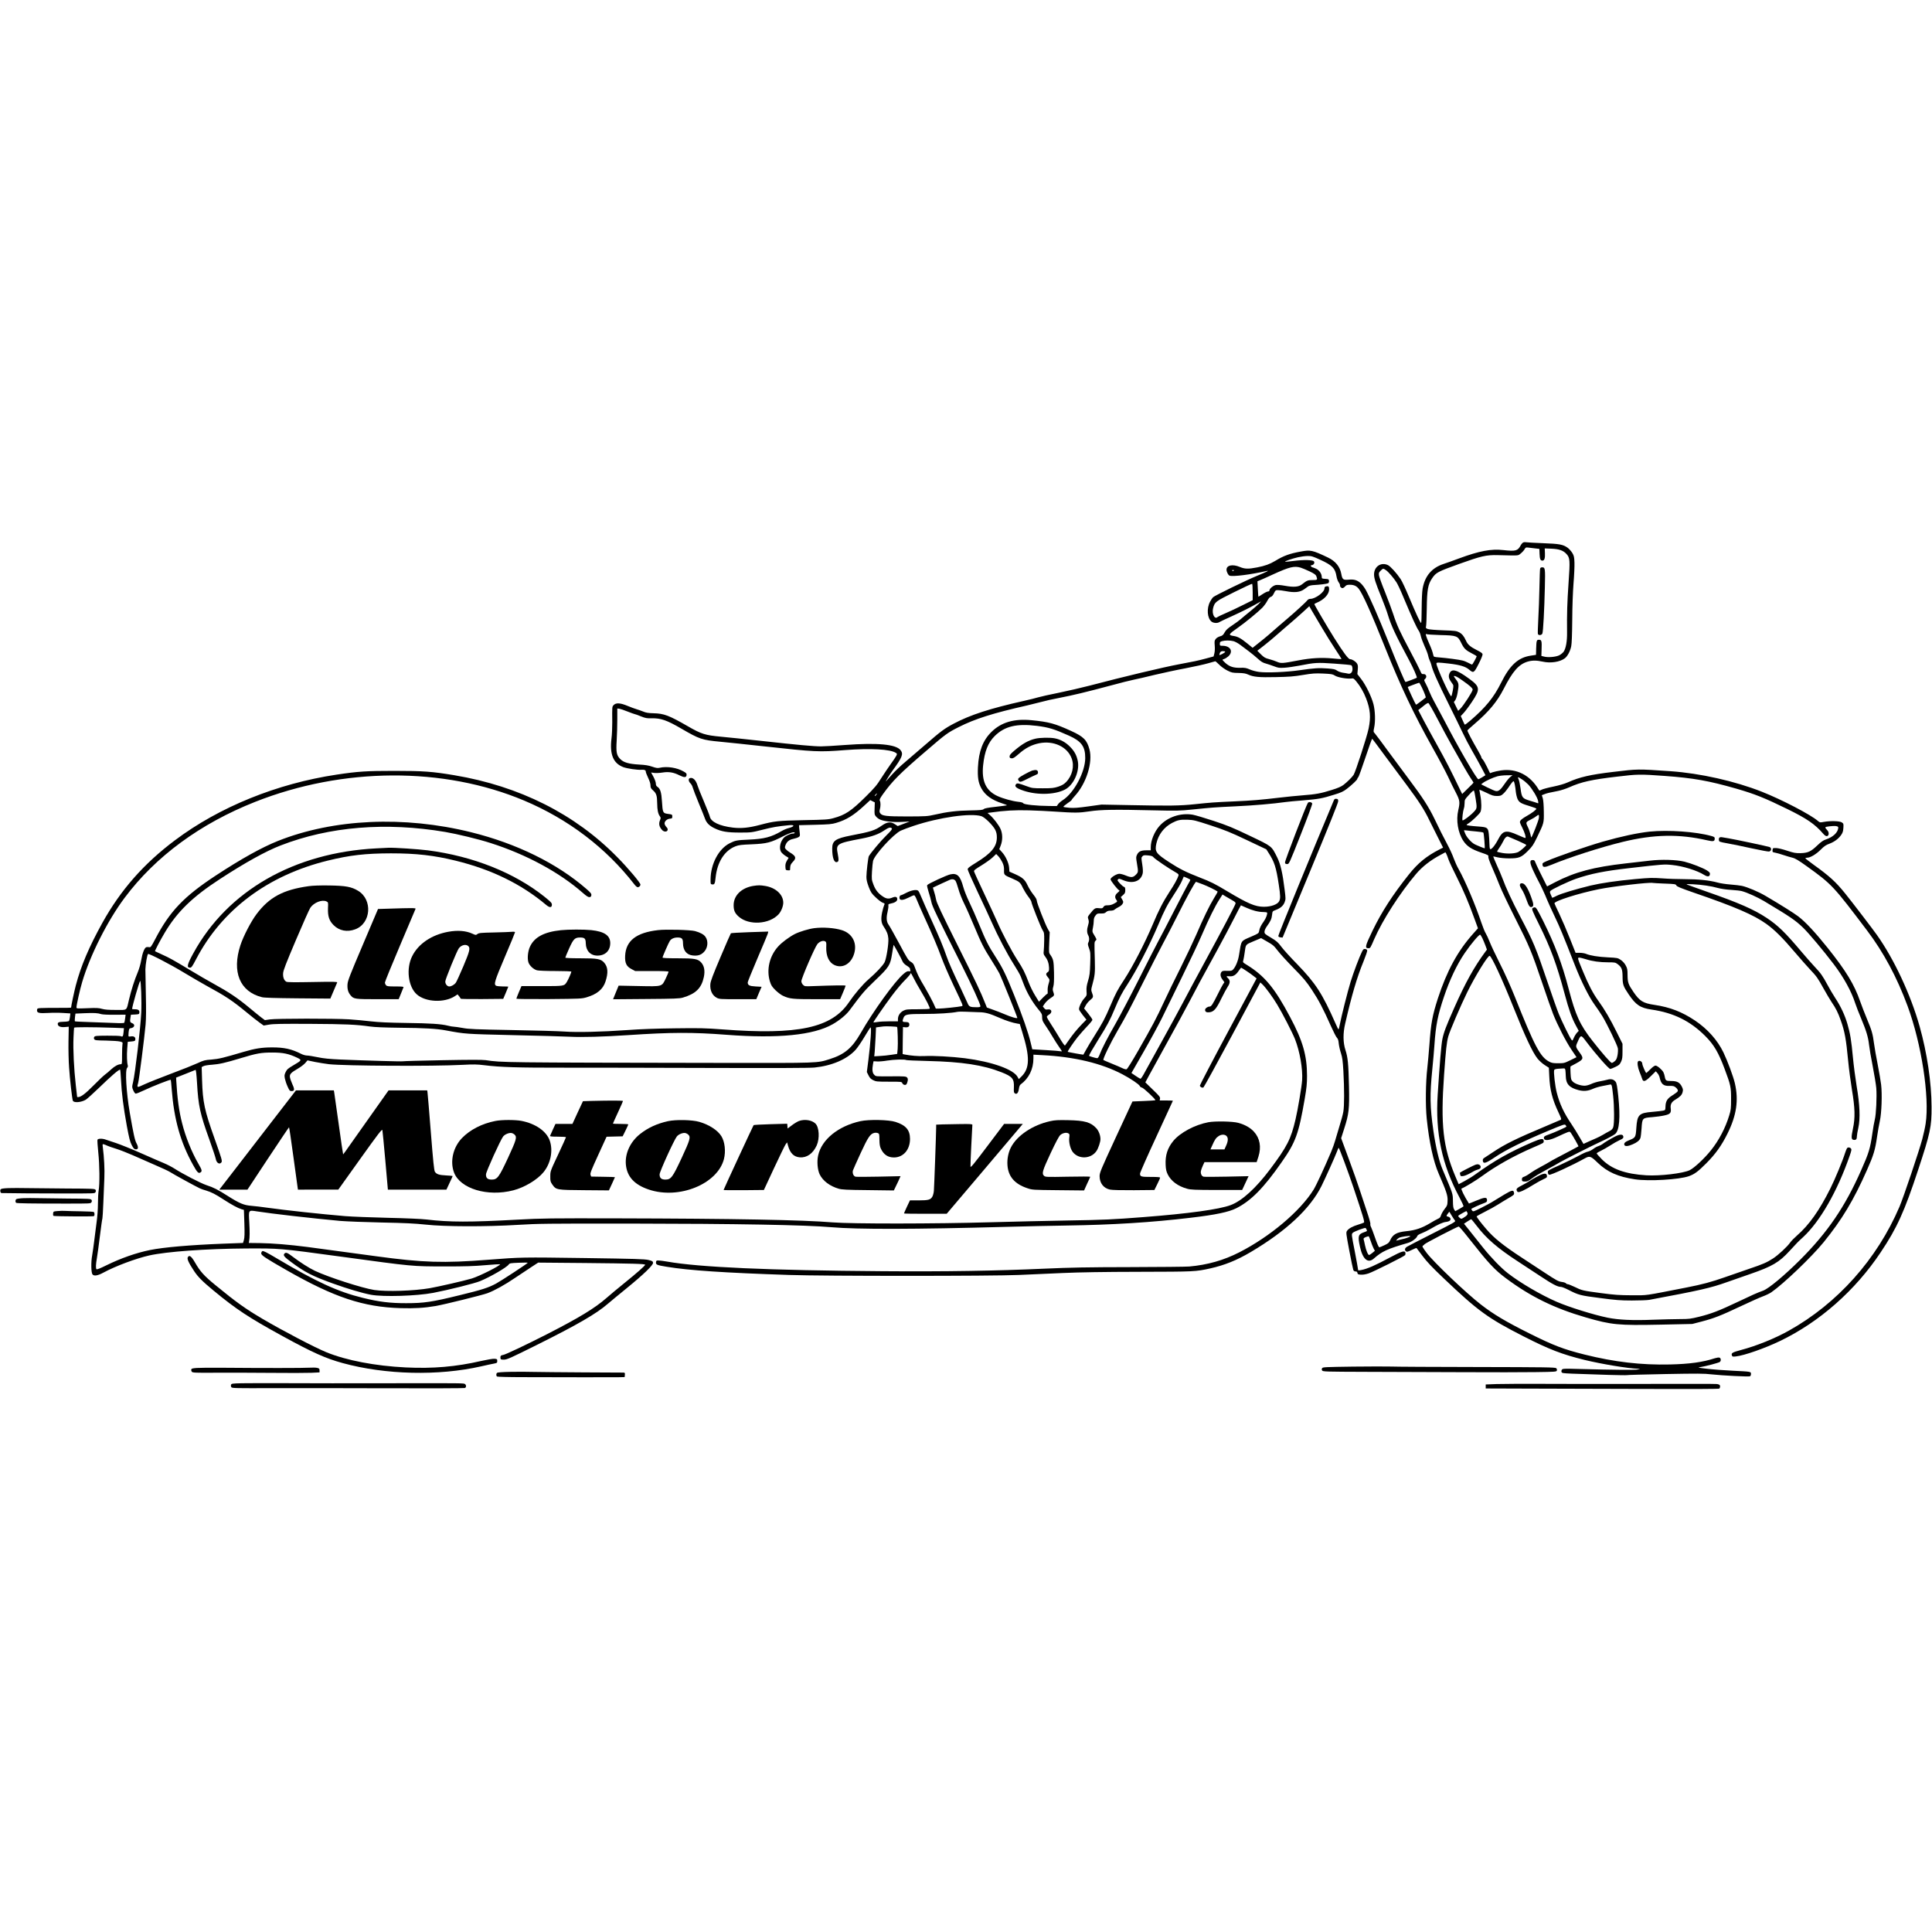 <?xml version="1.0" standalone="no"?>
<!DOCTYPE svg PUBLIC "-//W3C//DTD SVG 20010904//EN"
 "http://www.w3.org/TR/2001/REC-SVG-20010904/DTD/svg10.dtd">
<svg version="1.0" xmlns="http://www.w3.org/2000/svg"
 width="2881pt" height="2881pt" viewBox="0 0 2881 2881"
 preserveAspectRatio="xMidYMid meet">
<g transform="translate(0,2881) scale(0.1,-0.1)"
fill="#000000" stroke="none">
<path d="M22715 20721 c-11 -4 -29 -25 -40 -46 -42 -79 -74 -88 -255 -68 -184
21 -359 -12 -665 -125 -88 -33 -190 -69 -227 -81 -177 -58 -280 -179 -314
-369 -8 -49 -13 -155 -14 -294 0 -120 -4 -218 -8 -218 -12 0 -75 136 -181 388
-49 118 -105 238 -125 267 -58 87 -152 191 -189 208 -102 49 -207 -21 -207
-139 0 -58 22 -126 113 -349 36 -88 77 -199 91 -247 51 -167 111 -297 319
-684 66 -123 122 -252 114 -261 -6 -5 -159 -63 -168 -63 -9 0 -113 244 -269
635 -137 341 -266 635 -325 741 -19 34 -52 77 -73 96 -53 48 -100 62 -182 54
-82 -7 -93 2 -109 88 -19 106 -87 189 -196 241 -235 112 -263 118 -410 90
-165 -30 -257 -64 -379 -139 -80 -48 -151 -74 -269 -97 -132 -26 -185 -24
-257 6 -109 46 -200 27 -200 -40 0 -33 25 -81 45 -89 49 -18 313 15 555 70 47
10 -5 -15 -153 -76 -149 -61 -620 -290 -648 -316 -9 -8 -29 -38 -44 -66 -54
-99 -43 -247 22 -298 30 -23 89 -26 118 -6 11 7 92 46 180 85 147 67 280 133
395 199 l45 25 -35 -38 c-19 -20 -78 -71 -130 -113 -52 -42 -113 -92 -135
-112 -23 -20 -80 -63 -128 -94 -69 -46 -94 -68 -115 -106 -23 -41 -34 -50 -69
-59 -25 -7 -50 -22 -63 -38 -20 -25 -21 -36 -16 -98 4 -43 2 -88 -5 -117 l-12
-47 -111 -30 c-122 -33 -190 -47 -401 -86 -235 -44 -816 -182 -1340 -320 -115
-30 -320 -77 -455 -105 -135 -27 -274 -58 -310 -69 -36 -11 -128 -34 -205 -51
-514 -115 -809 -211 -1055 -342 -136 -72 -192 -114 -411 -304 -107 -93 -247
-213 -312 -268 -65 -54 -154 -139 -199 -190 -45 -50 -84 -93 -86 -96 -15 -15
57 103 95 155 148 202 168 251 122 309 -69 87 -343 113 -825 77 -155 -12 -317
-21 -360 -21 -111 0 -358 23 -874 80 -245 27 -526 56 -625 65 -226 21 -289 40
-484 153 -287 165 -358 192 -516 196 -77 2 -113 8 -155 26 -30 12 -75 28 -100
35 -25 7 -84 29 -132 49 -108 45 -173 49 -207 12 -24 -26 -23 -15 -21 -260 0
-77 -4 -182 -11 -234 -30 -241 25 -375 177 -432 58 -21 206 -43 269 -39 47 3
65 -5 65 -29 0 -10 16 -50 35 -91 22 -46 35 -87 35 -113 0 -34 6 -46 41 -77
47 -42 58 -79 59 -191 1 -96 13 -155 37 -188 17 -24 18 -31 7 -57 -25 -57 -16
-103 29 -152 27 -30 73 -31 82 -2 5 15 -1 29 -19 48 -14 15 -26 38 -26 52 0
34 37 67 80 71 32 3 35 6 35 33 0 29 -2 30 -63 38 -78 11 -80 15 -91 187 -8
135 -25 189 -67 217 -17 11 -24 25 -24 48 0 19 -15 62 -35 100 l-36 66 46 -7
c25 -3 81 -1 124 6 94 15 166 3 254 -42 71 -35 101 -34 105 4 3 22 -4 31 -43
53 -98 58 -248 81 -358 56 -31 -7 -52 -4 -110 16 -55 19 -102 27 -197 32 -154
9 -230 31 -280 81 -56 56 -65 103 -54 278 5 81 9 221 9 312 l0 165 29 -3 c15
-2 72 -21 126 -43 54 -21 103 -39 109 -39 6 0 45 -14 88 -32 68 -27 88 -31
160 -29 136 3 227 -28 443 -154 272 -158 307 -170 584 -196 116 -11 411 -42
656 -69 757 -83 812 -86 1204 -55 381 29 671 13 754 -41 21 -14 22 -16 6 -47
-9 -18 -45 -70 -79 -117 -34 -47 -97 -141 -141 -209 -67 -108 -99 -146 -233
-279 -219 -217 -307 -275 -486 -323 -72 -20 -117 -23 -440 -29 -386 -8 -439
-14 -650 -70 -165 -44 -282 -56 -407 -41 -199 24 -327 85 -343 164 -4 18 -44
120 -89 227 -46 107 -88 213 -94 235 -24 84 -72 129 -117 111 -23 -9 -18 -50
10 -76 14 -13 30 -42 35 -64 6 -23 46 -126 89 -231 44 -104 86 -211 95 -236
21 -60 67 -105 141 -140 103 -50 190 -64 380 -64 166 0 173 1 335 42 152 39
224 51 398 68 89 9 82 -21 -10 -44 -26 -6 -73 -26 -105 -45 -153 -89 -257
-116 -483 -126 -186 -8 -204 -12 -290 -55 -162 -82 -281 -305 -284 -534 -1
-73 0 -76 23 -79 35 -5 43 9 52 101 24 233 133 404 299 468 45 18 88 23 240
29 227 10 283 24 478 125 90 46 162 67 162 46 0 -6 -12 -11 -27 -11 -37 -1
-104 -32 -133 -61 -54 -57 -75 -151 -45 -208 8 -16 37 -43 64 -61 l51 -32 -26
-43 c-19 -34 -24 -55 -22 -92 3 -46 4 -48 36 -51 17 -2 32 0 33 5 1 4 2 25 3
46 2 28 12 47 39 75 56 57 47 86 -43 140 -20 11 -45 31 -58 45 -20 21 -21 27
-11 58 19 56 55 87 118 100 31 7 67 18 79 26 21 13 23 20 18 61 -4 26 -8 63
-9 82 l-2 35 240 6 c205 5 251 9 313 28 153 45 262 112 420 258 l89 82 34 -17
34 -17 -3 -91 c-3 -85 -2 -93 22 -121 14 -17 43 -38 64 -46 65 -26 198 -40
322 -33 l115 6 -89 -34 -89 -34 -40 26 c-64 43 -116 38 -199 -20 -102 -71
-161 -90 -460 -147 -230 -45 -278 -78 -278 -195 0 -138 29 -217 74 -200 24 9
26 29 9 118 -30 153 -18 160 355 231 156 30 257 66 341 124 64 43 91 50 110
28 8 -11 -10 -34 -85 -108 -78 -76 -223 -249 -258 -306 -10 -18 -36 -236 -36
-308 0 -45 9 -83 35 -152 32 -82 43 -98 105 -156 37 -36 84 -71 103 -78 32
-11 33 -13 21 -38 -7 -14 -20 -62 -30 -107 -20 -96 -14 -157 22 -209 47 -69
67 -120 71 -180 6 -79 -29 -300 -56 -354 -27 -51 -122 -153 -241 -256 -85 -74
-208 -219 -290 -340 -259 -384 -759 -491 -1890 -405 -251 19 -335 21 -705 16
-269 -3 -524 -12 -710 -26 -386 -27 -752 -36 -940 -22 -82 6 -433 16 -780 22
-547 10 -644 14 -734 31 -56 10 -117 19 -133 19 -17 0 -56 7 -87 15 -104 26
-254 36 -621 41 -271 4 -408 10 -530 24 -91 11 -237 24 -325 30 -221 14 -1084
13 -1180 -1 l-75 -11 -54 40 c-30 23 -114 91 -188 153 -160 133 -299 227 -513
344 -88 48 -248 141 -355 206 -263 158 -309 184 -425 236 -55 25 -101 46 -103
48 -6 5 76 162 144 276 185 312 412 533 824 801 373 243 682 415 905 501 727
282 1567 351 2455 201 176 -30 499 -108 675 -165 533 -170 1027 -437 1375
-743 56 -49 81 -65 100 -64 19 2 26 10 28 29 3 22 -10 38 -73 93 -437 381
-1041 678 -1720 846 -1000 248 -2049 201 -2881 -130 -240 -96 -543 -264 -927
-516 -475 -312 -687 -534 -902 -947 -61 -116 -69 -126 -90 -121 -13 3 -32 3
-43 0 -28 -9 -59 -88 -77 -197 -9 -54 -31 -130 -51 -177 -48 -113 -96 -264
-129 -402 -42 -178 -19 -160 -196 -160 -110 0 -166 4 -207 16 -48 14 -84 16
-219 10 -147 -6 -163 -5 -163 10 0 36 51 266 85 379 117 398 379 918 634 1258
461 617 1127 1106 1946 1430 1310 518 2808 525 4009 20 660 -278 1221 -704
1645 -1250 18 -24 40 -43 50 -43 21 0 41 19 41 40 0 26 -184 245 -345 408
-629 642 -1457 1059 -2430 1222 -328 55 -463 65 -895 65 -413 0 -541 -8 -860
-56 -892 -134 -1749 -482 -2410 -978 -466 -349 -811 -742 -1083 -1231 -202
-365 -320 -643 -397 -935 -23 -87 -70 -309 -70 -330 0 -3 -89 -5 -197 -4 -109
0 -223 -1 -253 -3 -52 -3 -55 -5 -58 -30 -5 -42 30 -51 165 -43 61 4 161 4
222 0 l110 -7 -6 -52 c-3 -28 -10 -55 -15 -61 -5 -5 -41 -11 -79 -11 -74 -2
-93 -10 -87 -40 5 -31 47 -45 108 -39 l55 5 -4 -220 c-2 -121 2 -296 9 -388
11 -170 45 -468 56 -495 13 -35 124 -27 194 15 19 12 105 89 191 172 191 185
297 276 320 276 3 0 9 -69 13 -152 9 -196 36 -406 87 -688 34 -182 48 -237 73
-285 25 -48 36 -61 58 -63 40 -5 46 29 14 88 -26 47 -45 136 -101 457 -52 303
-72 637 -39 670 10 10 13 24 9 37 -12 40 -16 152 -8 251 l8 100 55 5 c51 5 55
7 58 32 4 33 -26 52 -68 43 -15 -3 -30 -2 -33 2 -3 5 -2 33 1 63 6 49 10 55
32 58 57 8 70 56 20 75 -32 12 -35 23 -24 89 l6 37 62 3 c55 3 61 5 64 26 5
35 -15 52 -64 52 -24 0 -44 2 -44 5 0 36 105 403 120 418 12 13 24 -311 16
-473 -11 -233 -90 -902 -122 -1037 -17 -71 -17 -74 2 -120 11 -26 27 -49 36
-51 9 -2 67 21 129 51 122 58 387 162 395 155 2 -3 9 -65 14 -139 35 -452 130
-791 318 -1129 62 -112 81 -132 110 -114 29 19 25 36 -29 129 -101 175 -193
403 -244 607 -46 178 -72 373 -87 636 l-2 43 139 55 c77 30 145 57 150 60 7 3
15 -65 23 -198 19 -338 46 -459 183 -839 50 -140 93 -270 96 -289 10 -60 54
-90 83 -55 17 20 10 45 -101 358 -150 419 -176 543 -186 869 l-6 196 29 15
c16 8 72 17 124 20 109 8 195 27 423 96 244 74 309 86 477 86 161 0 245 -18
368 -76 76 -37 76 -38 -53 -114 -80 -47 -96 -61 -115 -100 -20 -42 -21 -52
-12 -100 6 -29 24 -83 41 -119 27 -60 32 -66 60 -66 44 0 46 26 10 103 -17 37
-33 84 -36 105 -6 45 15 67 124 130 39 23 86 59 105 81 l33 39 114 -24 c63
-12 155 -27 205 -33 238 -26 1560 -33 1986 -10 173 9 225 8 330 -5 241 -30
499 -38 1210 -37 388 0 1360 -1 2160 -4 970 -3 1488 -1 1555 6 262 27 485 123
614 265 28 31 88 119 133 195 45 77 86 139 90 139 15 0 0 -224 -33 -486 l-23
-180 25 -50 c18 -37 34 -54 69 -71 41 -21 57 -23 235 -23 188 0 190 0 200 -22
11 -26 47 -35 62 -16 6 7 14 29 18 49 5 27 2 40 -11 53 -15 15 -40 17 -213 16
-263 -2 -249 -3 -276 25 -27 26 -32 76 -17 160 l8 40 55 -3 c31 -2 98 4 150
13 96 16 261 21 282 8 7 -4 149 -10 317 -14 516 -12 830 -60 1106 -169 161
-64 188 -97 183 -223 -3 -67 -1 -81 14 -91 29 -19 51 5 60 65 4 33 14 59 25
67 124 91 192 228 192 390 l0 55 133 -7 c480 -25 882 -121 1195 -286 123 -65
246 -148 258 -174 5 -12 19 -22 32 -24 25 -4 210 -178 200 -188 -4 -3 -82 -9
-174 -12 l-167 -7 -245 -528 c-227 -491 -244 -531 -245 -585 0 -104 59 -181
155 -201 34 -7 166 -10 358 -9 l304 3 42 85 c24 47 43 91 43 98 1 9 -33 12
-137 12 -148 0 -162 4 -162 50 0 14 110 263 245 554 135 291 245 530 245 532
0 2 -44 4 -99 4 l-98 0 5 27 c4 23 -9 40 -107 134 l-112 109 52 97 c29 54 152
278 274 498 122 220 275 501 340 625 122 233 137 262 405 750 88 162 204 379
256 483 52 103 96 187 98 187 2 0 37 -16 79 -35 89 -41 181 -65 254 -65 28 0
54 -4 57 -8 10 -16 -16 -87 -49 -132 -42 -59 -61 -97 -69 -142 -6 -35 -10 -38
-114 -83 -165 -72 -149 -48 -186 -276 -14 -88 -50 -175 -88 -216 -18 -19 -30
-22 -90 -20 -59 2 -72 -1 -84 -17 -22 -31 -17 -69 15 -113 l29 -40 -20 -29
c-11 -16 -45 -81 -76 -144 -80 -160 -99 -190 -126 -190 -29 0 -66 -27 -66 -49
0 -31 24 -42 71 -35 62 10 99 53 171 203 34 69 77 149 96 178 38 57 38 95 1
129 -28 25 -24 30 23 26 56 -6 95 17 137 78 19 28 36 50 38 50 9 0 150 -94
189 -127 l42 -33 -425 -793 c-233 -435 -422 -798 -421 -806 5 -22 36 -37 54
-26 8 6 203 360 432 788 l416 777 34 -32 c47 -46 150 -186 217 -298 78 -128
226 -417 265 -514 73 -186 118 -446 107 -615 -6 -93 -65 -442 -98 -581 -69
-296 -125 -406 -379 -745 -213 -284 -420 -472 -588 -535 -169 -64 -633 -128
-1297 -179 -462 -36 -591 -42 -1145 -51 -300 -5 -808 -17 -1130 -26 -833 -24
-2079 -25 -2365 -2 -444 37 -1477 56 -3205 60 -1009 2 -1126 1 -1490 -19 -717
-39 -1014 -39 -1360 2 -75 9 -305 19 -575 25 -247 6 -533 17 -635 25 -360 30
-902 89 -1165 126 -77 11 -183 24 -236 28 -113 9 -178 36 -356 149 -141 90
-208 125 -314 159 -84 28 -356 168 -479 248 -36 23 -105 59 -155 80 -49 20
-205 88 -345 150 -140 62 -307 129 -370 150 -63 20 -131 43 -150 50 -51 20
-119 19 -127 -1 -3 -10 2 -94 12 -188 20 -190 23 -464 6 -566 -6 -36 -11 -126
-11 -200 0 -80 -8 -193 -20 -275 -10 -77 -26 -201 -35 -275 -9 -74 -23 -173
-31 -220 -19 -99 -16 -259 5 -284 24 -28 78 -19 165 28 177 96 488 212 682
255 261 58 852 100 1442 104 505 2 488 4 1417 -122 1083 -148 1056 -145 1550
-146 301 0 439 4 603 19 117 10 215 16 218 14 16 -16 -306 -178 -421 -213
-114 -34 -490 -120 -625 -144 -235 -41 -647 -54 -830 -27 -179 28 -681 190
-885 286 -88 42 -218 125 -334 213 -77 59 -100 67 -121 42 -21 -25 -2 -48 103
-126 202 -150 315 -208 620 -318 222 -80 438 -144 572 -169 181 -33 680 -18
925 29 229 44 617 141 699 175 153 63 396 204 426 247 14 20 27 22 150 27 74
3 135 3 135 0 -1 -10 -396 -269 -472 -310 -117 -63 -207 -92 -544 -174 -411
-101 -530 -119 -799 -119 -241 0 -403 20 -643 79 -373 91 -695 239 -1281 587
-161 96 -207 118 -220 110 -9 -6 -16 -21 -16 -34 0 -28 65 -71 375 -248 712
-407 1146 -552 1705 -568 204 -6 353 3 522 32 128 22 697 163 772 191 107 40
260 125 414 230 81 54 191 127 244 162 l98 64 695 -6 c714 -7 900 -12 900 -26
0 -14 -126 -125 -307 -271 -94 -76 -216 -177 -270 -225 -172 -151 -406 -293
-878 -535 -323 -165 -630 -310 -663 -314 -32 -3 -44 -18 -40 -46 3 -22 8 -24
53 -24 46 1 96 23 495 222 597 297 887 465 1055 612 39 33 160 134 270 223
262 213 407 353 403 388 -3 22 -11 27 -68 41 -55 14 -200 18 -954 29 -935 13
-940 13 -1431 -25 -672 -53 -979 -43 -1670 51 -722 98 -854 116 -1030 139
-280 36 -519 55 -707 58 l-168 2 5 30 c9 54 10 138 2 280 -11 185 -14 181 113
161 213 -34 828 -104 1240 -142 97 -8 374 -19 620 -24 348 -7 491 -14 655 -31
288 -32 905 -33 1380 -4 294 18 429 20 1655 19 1616 -2 2627 -20 3015 -54 385
-34 1254 -32 2600 5 286 8 696 17 910 20 681 10 1266 46 1850 116 374 44 568
85 683 143 218 111 407 302 674 686 209 298 253 420 343 940 29 169 35 230 35
346 0 303 -62 521 -252 877 -229 433 -382 617 -646 779 -60 37 -61 38 -52 69
5 18 14 68 20 113 18 128 9 117 133 170 l112 47 75 -43 c107 -61 112 -66 176
-148 31 -41 136 -156 233 -255 151 -153 191 -202 273 -325 101 -152 170 -284
284 -540 38 -85 78 -164 90 -175 15 -15 23 -37 27 -85 4 -36 18 -101 33 -145
21 -66 27 -113 36 -265 15 -272 15 -522 -1 -610 -7 -41 -33 -138 -58 -215 -24
-77 -53 -174 -64 -215 -11 -41 -38 -115 -59 -165 -107 -252 -224 -504 -264
-568 -200 -320 -649 -698 -1105 -931 -233 -119 -475 -188 -746 -212 -44 -4
-440 -8 -880 -9 -646 -1 -892 -6 -1275 -23 -729 -33 -1479 -45 -2425 -38
-1688 12 -2732 59 -3205 143 -52 9 -111 17 -130 17 -31 1 -35 -2 -38 -26 -4
-37 13 -44 160 -68 333 -55 864 -90 1823 -122 528 -18 3034 -18 3430 0 160 7
454 20 655 29 254 11 603 17 1145 18 825 2 830 2 1054 51 213 48 393 120 604
245 526 311 885 646 1053 984 61 124 195 421 228 507 12 31 24 60 27 63 7 6
146 -368 222 -595 144 -431 169 -513 155 -521 -7 -5 -44 -18 -83 -30 -85 -25
-146 -59 -169 -94 -16 -24 -14 -37 34 -293 28 -147 55 -277 60 -289 6 -15 18
-23 34 -23 18 0 25 -6 28 -23 3 -19 10 -22 51 -25 31 -2 73 5 115 19 72 24
532 254 545 273 4 6 6 20 5 31 -6 42 -51 30 -219 -60 -231 -124 -350 -177
-442 -194 -44 -8 -47 -7 -47 13 0 11 -23 134 -49 271 -49 249 -49 250 -29 271
16 19 185 82 192 72 2 -1 8 -13 15 -25 10 -20 7 -22 -36 -37 -91 -31 -99 -58
-63 -220 41 -185 119 -251 207 -173 123 108 199 143 506 232 60 17 131 69 142
105 3 10 30 27 65 40 32 12 89 40 127 62 120 71 187 101 237 107 55 7 78 29
60 59 -6 9 -21 18 -33 20 -26 4 -26 12 0 46 l21 27 35 -58 c19 -32 42 -65 50
-75 13 -15 -15 -31 -334 -192 -191 -97 -363 -185 -380 -196 -36 -21 -42 -50
-17 -70 13 -11 26 -8 84 20 38 19 71 32 73 29 2 -2 43 -56 90 -119 66 -88 141
-167 324 -341 503 -478 651 -586 1178 -855 384 -196 578 -271 917 -354 252
-61 648 -127 797 -131 36 -1 36 -1 -9 -11 -44 -9 -361 -6 -880 8 -208 6 -237
5 -248 -9 -8 -9 -11 -25 -7 -35 5 -18 19 -20 158 -26 374 -15 808 -27 815 -22
5 3 261 10 570 16 489 9 580 9 700 -5 156 -17 545 -37 567 -28 9 3 15 18 15
34 0 36 7 35 -275 49 -126 6 -297 19 -380 29 -137 16 -146 18 -100 25 75 11
276 64 291 77 21 17 17 57 -6 64 -11 4 -42 -1 -68 -9 -180 -59 -376 -86 -670
-93 -429 -10 -830 37 -1274 148 -315 79 -461 135 -818 313 -356 178 -537 285
-730 435 -218 169 -703 631 -806 768 -63 85 -70 99 -56 107 9 5 20 15 25 22 8
14 490 264 509 264 7 0 74 -77 148 -172 297 -377 386 -473 557 -600 367 -274
723 -448 1189 -583 387 -112 481 -121 1119 -108 l470 10 139 36 c183 48 280
85 583 228 139 66 288 132 332 148 44 16 99 43 123 59 185 128 602 527 782
748 274 338 447 626 646 1076 98 220 122 299 150 494 12 82 31 190 42 239 26
114 36 398 19 541 -6 54 -30 189 -51 299 -22 111 -47 252 -55 315 -19 144 -32
191 -106 368 -33 79 -78 195 -100 258 -87 252 -211 456 -485 799 -186 232
-331 388 -439 470 -66 50 -263 174 -490 307 -104 61 -265 129 -350 148 -28 6
-104 15 -170 20 -66 5 -154 18 -195 30 -120 33 -286 50 -483 50 -100 0 -254 5
-342 12 -145 10 -183 9 -404 -11 -273 -25 -504 -59 -661 -96 -221 -54 -438
-119 -504 -152 -37 -19 -69 -33 -70 -31 -1 2 -10 22 -20 45 -16 35 -17 45 -6
58 20 24 265 140 379 180 224 77 425 117 801 160 505 58 517 59 637 46 159
-16 369 -81 476 -148 49 -31 81 -27 85 9 3 23 -4 32 -44 58 -62 39 -229 104
-336 131 -118 29 -342 36 -518 15 -74 -9 -235 -27 -358 -41 -479 -54 -756
-128 -1049 -279 l-123 -64 -19 36 c-59 114 -145 292 -156 322 -10 29 -17 35
-41 35 -49 0 -44 -45 16 -172 28 -60 60 -124 71 -143 35 -63 100 -203 130
-280 17 -41 68 -154 114 -250 77 -162 112 -245 300 -725 94 -241 210 -472 292
-585 38 -52 91 -131 118 -175 72 -120 222 -430 230 -476 4 -22 2 -69 -5 -105
-10 -51 -19 -69 -42 -89 -16 -14 -36 -25 -43 -25 -18 0 -145 146 -289 330
-187 239 -251 378 -356 780 -98 374 -204 654 -377 1003 -91 180 -107 207 -127
207 -13 0 -29 -7 -36 -15 -10 -12 7 -54 98 -237 174 -350 266 -600 382 -1033
66 -246 108 -366 172 -483 l40 -74 -25 -26 c-14 -15 -36 -49 -48 -76 -20 -47
-22 -49 -36 -30 -26 34 -143 273 -188 383 -24 58 -98 268 -165 466 -178 526
-214 613 -410 985 -124 236 -213 428 -267 575 -14 38 -52 127 -84 197 -32 70
-55 128 -51 128 4 -1 34 -7 67 -15 33 -8 108 -15 166 -15 149 0 185 14 280
109 68 67 84 92 137 201 107 222 105 214 103 387 -1 97 -7 168 -15 198 l-15
47 33 13 c37 16 84 27 206 50 47 9 123 34 170 55 179 80 334 115 713 159 304
37 347 37 706 11 436 -32 659 -72 1072 -190 277 -80 419 -137 759 -303 294
-144 414 -226 538 -370 23 -26 40 -37 55 -35 30 4 35 52 10 82 -48 55 -49 53
26 64 37 5 84 7 102 3 29 -6 33 -11 30 -32 -9 -67 -79 -131 -179 -165 -44 -14
-75 -36 -133 -91 -96 -92 -140 -112 -250 -115 -74 -1 -97 3 -198 36 -66 22
-135 39 -165 40 -50 1 -51 1 -54 -31 -3 -29 -1 -31 39 -38 23 -4 78 -20 123
-35 45 -15 105 -33 135 -40 42 -10 89 -38 220 -132 369 -266 390 -289 892
-953 245 -323 447 -699 605 -1128 207 -562 329 -1354 269 -1752 -8 -55 -31
-158 -50 -230 -46 -173 -281 -872 -340 -1009 -335 -784 -925 -1444 -1651
-1849 -207 -116 -483 -227 -709 -287 -131 -35 -151 -46 -140 -80 7 -21 12 -22
59 -17 127 14 427 119 661 231 585 281 1120 752 1499 1321 243 362 354 608
559 1230 181 548 202 645 200 940 -1 363 -67 805 -178 1200 -133 473 -382
1005 -638 1365 -63 89 -366 485 -470 614 -140 174 -236 262 -472 431 -66 48
-121 91 -123 96 -2 5 9 9 25 9 48 0 133 50 203 120 51 51 80 71 128 88 75 28
136 73 176 130 24 34 31 56 34 106 4 61 3 65 -24 83 -33 21 -169 25 -268 7
-56 -11 -59 -10 -90 16 -104 91 -537 317 -834 434 -399 158 -919 275 -1362
306 -495 34 -482 34 -850 -10 -348 -41 -504 -77 -683 -157 -49 -22 -130 -45
-216 -63 -76 -15 -153 -36 -171 -45 -33 -17 -35 -17 -45 0 -126 215 -331 320
-560 287 -46 -7 -102 -19 -125 -27 l-41 -14 -45 93 c-25 51 -54 102 -64 111
-11 10 -20 24 -20 32 0 8 -24 55 -54 106 -83 142 -158 286 -154 295 1 5 50 49
108 99 215 184 337 333 435 525 132 259 224 363 355 402 68 20 132 20 223 0
118 -27 258 -6 332 50 40 31 80 106 95 181 8 39 13 177 15 390 1 205 9 412 19
545 10 118 16 258 14 310 -3 83 -7 102 -31 143 -16 26 -47 61 -69 78 -70 50
-122 60 -368 69 -124 5 -236 11 -250 14 -14 3 -34 2 -45 -3z m180 -89 l60 -7
3 -75 c3 -78 13 -100 43 -100 29 0 41 36 37 112 l-3 70 100 -4 c114 -5 176
-26 224 -79 53 -57 55 -93 31 -435 -20 -288 -25 -458 -22 -734 2 -132 -17
-237 -50 -287 -13 -18 -43 -43 -67 -55 -52 -25 -167 -35 -226 -19 l-40 10 3
96 c5 126 0 145 -38 145 -36 0 -39 -10 -43 -135 l-2 -90 -78 -12 c-188 -28
-311 -140 -442 -403 -110 -221 -230 -368 -458 -564 -43 -37 -81 -65 -85 -62
-3 4 -18 34 -32 67 l-27 61 43 46 c24 26 80 100 123 165 127 189 123 226 -37
343 -196 144 -271 162 -302 70 -13 -39 -1 -77 42 -133 25 -33 25 -34 12 -110
-8 -42 -17 -80 -22 -85 -16 -16 -222 437 -222 487 0 19 19 19 185 0 165 -19
248 -44 302 -90 66 -56 73 -52 143 86 34 66 60 130 58 142 -2 16 -25 33 -86
63 -97 49 -136 82 -162 142 -30 66 -58 100 -103 124 -38 20 -63 23 -237 29
-116 4 -208 12 -228 19 -30 11 -33 16 -27 39 4 14 9 134 11 266 3 279 18 362
80 452 59 86 80 97 404 214 329 118 402 135 575 131 328 -8 298 -10 339 22 21
16 47 44 58 62 18 31 22 33 61 28 23 -3 69 -8 102 -12z m-3208 -169 c181 -83
223 -126 243 -248 5 -31 19 -70 32 -88 13 -17 22 -38 20 -45 -4 -18 17 -42 37
-42 10 0 27 11 39 25 18 21 31 25 72 25 61 0 100 -19 133 -62 60 -79 185 -358
389 -868 238 -594 427 -992 708 -1495 90 -159 194 -355 232 -435 37 -80 91
-190 120 -244 58 -113 61 -140 34 -256 -36 -152 -5 -339 76 -460 53 -80 120
-124 266 -174 103 -35 111 -40 106 -60 -3 -15 17 -72 59 -167 35 -79 85 -200
112 -269 27 -69 131 -287 231 -485 211 -417 244 -496 404 -970 65 -193 137
-398 160 -456 63 -160 192 -412 275 -534 l74 -110 -92 -45 c-88 -43 -95 -45
-182 -45 -75 0 -97 4 -134 24 -133 70 -217 229 -511 966 -62 154 -152 356
-223 495 -65 129 -134 276 -153 325 -19 50 -46 106 -58 126 -13 19 -42 90 -65
158 -89 266 -245 634 -340 801 -24 41 -56 113 -73 160 -16 47 -59 141 -96 210
-80 152 -102 195 -191 380 -84 174 -177 319 -378 586 -82 109 -225 303 -318
429 -92 127 -179 242 -192 257 -24 25 -24 28 -12 85 21 93 16 254 -10 353 -29
112 -115 288 -185 377 l-55 71 6 66 c5 52 2 70 -11 91 -21 32 -73 65 -103 65
-26 0 -96 93 -239 320 -103 164 -294 489 -294 501 0 4 14 12 31 19 115 48 189
128 189 204 0 40 -11 50 -46 42 -17 -5 -24 -13 -24 -31 0 -55 -135 -155 -209
-155 -17 0 -35 -8 -43 -18 -20 -28 -176 -171 -295 -272 -59 -50 -119 -101
-133 -114 -122 -108 -200 -175 -288 -244 l-103 -82 -80 65 c-92 75 -140 102
-201 111 -87 13 -81 24 62 124 104 72 302 235 363 297 26 27 60 73 75 103 20
37 36 56 53 60 16 4 31 21 46 53 21 44 25 47 60 47 21 0 73 -7 116 -15 135
-26 213 -17 278 30 19 13 44 32 56 41 13 9 46 17 75 19 97 5 203 18 221 27 12
6 17 18 15 36 -3 25 -7 27 -55 30 -49 3 -53 5 -53 28 0 48 -36 100 -84 123
-25 11 -50 21 -55 21 -5 0 -14 6 -20 14 -10 12 -8 15 10 18 30 4 47 33 33 56
-16 24 -150 27 -306 7 -67 -9 -123 -14 -125 -11 -7 7 108 47 192 66 44 10 109
19 144 19 57 1 76 -5 188 -56z m-291 -118 c26 -8 88 -34 136 -57 69 -34 90
-49 98 -72 19 -53 16 -56 -57 -56 -71 0 -84 -5 -158 -64 -49 -39 -124 -45
-255 -21 -61 11 -111 15 -135 11 -40 -8 -95 -54 -95 -80 0 -10 -9 -16 -21 -16
-12 0 -49 -18 -82 -40 -33 -22 -61 -39 -62 -38 -1 2 -5 54 -8 116 l-6 114 37
15 c20 8 107 46 192 86 250 114 319 131 416 102z m1268 -35 c37 -23 118 -118
161 -185 17 -27 60 -117 94 -200 142 -337 201 -467 240 -525 10 -14 23 -49 29
-78 6 -28 32 -96 56 -150 25 -53 48 -115 52 -137 4 -22 15 -56 24 -75 10 -19
21 -50 25 -68 16 -76 96 -257 248 -562 89 -179 188 -382 220 -450 32 -69 93
-186 136 -260 43 -74 106 -188 140 -252 l62 -118 -48 -30 c-26 -16 -52 -30
-58 -30 -24 0 -299 474 -505 871 -71 135 -143 269 -160 299 -17 30 -45 88 -62
129 -16 42 -42 99 -58 128 -27 51 -27 53 -9 69 35 32 14 79 -31 72 -17 -2 -25
7 -44 54 -13 31 -79 161 -148 290 -151 283 -198 384 -253 553 -24 72 -79 220
-123 330 -45 110 -84 219 -88 242 -6 38 -3 45 24 73 36 35 38 36 76 10z
m-2264 -4 c0 -11 -19 -15 -25 -6 -3 5 1 10 9 10 9 0 16 -2 16 -4z m280 -327
l0 -119 -149 -74 c-81 -41 -197 -96 -257 -121 -60 -26 -113 -51 -118 -56 -43
-42 -88 49 -66 133 24 92 34 99 314 238 143 71 263 127 268 124 4 -3 8 -59 8
-125z m1026 -519 c67 -113 162 -266 212 -340 49 -74 88 -136 87 -138 -2 -2
-60 2 -130 9 -169 16 -327 7 -515 -29 -236 -45 -257 -47 -316 -21 -27 12 -80
30 -118 40 -60 15 -77 26 -123 71 l-54 54 104 81 c57 45 149 121 203 170 55
48 137 120 184 159 47 40 130 113 185 163 l99 91 30 -53 c16 -28 85 -144 152
-257z m1774 -120 c245 -6 258 -11 311 -120 41 -83 65 -106 162 -156 37 -19 67
-37 67 -39 0 -14 -61 -125 -69 -125 -5 0 -28 11 -52 24 -24 13 -64 30 -89 36
-48 13 -229 37 -353 47 -73 6 -78 7 -83 32 -12 54 -28 98 -65 181 -46 104 -58
147 -38 134 8 -5 102 -11 209 -14z m-3087 -91 c24 -6 70 -31 104 -57 34 -26
92 -69 129 -97 37 -27 95 -76 130 -107 48 -44 75 -61 121 -73 32 -9 88 -28
125 -42 61 -23 76 -25 155 -20 49 3 147 18 218 31 234 46 268 48 525 30 129
-9 242 -19 250 -24 9 -4 16 -24 18 -48 4 -53 -26 -87 -66 -77 -15 4 -51 10
-80 14 -30 5 -66 18 -84 31 -27 20 -51 25 -143 32 -127 10 -198 5 -420 -27
-187 -27 -485 -40 -598 -25 -43 5 -106 22 -140 37 -53 23 -74 27 -141 25 -99
-3 -159 16 -220 69 -25 23 -46 44 -46 49 0 4 11 11 25 14 13 3 40 20 59 36 82
72 36 160 -84 160 -38 0 -40 2 -40 30 0 25 5 31 33 39 44 13 120 13 170 0z
m-123 -159 c0 -11 -79 -54 -86 -47 -3 2 1 16 7 31 10 20 19 26 46 26 18 0 33
-4 33 -10z m-88 -193 c31 -31 82 -67 122 -87 62 -31 77 -34 165 -35 74 -2 106
-7 141 -23 80 -37 164 -45 418 -39 195 4 266 9 402 32 145 24 181 26 302 21
123 -6 141 -9 173 -30 39 -27 180 -52 244 -44 33 5 39 1 75 -42 58 -69 112
-162 147 -254 63 -163 73 -280 38 -449 -24 -120 -196 -650 -224 -692 -27 -39
-91 -102 -149 -148 -36 -27 -82 -48 -180 -78 -158 -50 -234 -64 -431 -79 -82
-6 -240 -22 -350 -35 -271 -32 -400 -43 -665 -55 -302 -13 -362 -18 -590 -42
-227 -24 -386 -26 -970 -14 l-425 8 -195 -27 c-149 -21 -215 -26 -280 -21 -46
4 -88 10 -92 14 -4 4 22 27 57 51 36 24 65 47 65 51 0 5 22 32 49 62 171 187
269 500 217 693 -37 139 -87 190 -271 274 -244 112 -335 136 -590 161 -262 26
-454 -30 -601 -175 -127 -125 -189 -286 -201 -527 -7 -149 5 -227 49 -310 56
-105 155 -177 315 -229 40 -12 70 -25 68 -28 -3 -2 -78 -12 -166 -22 -116 -13
-166 -22 -179 -34 -15 -14 -49 -17 -202 -20 -198 -3 -347 -21 -528 -63 -110
-25 -127 -26 -410 -27 -317 0 -378 7 -406 50 -10 16 -11 29 -4 55 13 45 13
106 0 130 -8 15 1 33 46 97 143 199 252 309 648 648 290 250 317 269 481 352
245 124 511 208 1020 323 77 18 177 43 222 55 44 13 164 40 265 59 206 40 385
83 763 184 143 39 298 78 345 87 47 9 185 41 307 71 123 29 330 74 460 98 131
25 283 59 338 75 55 16 103 29 107 30 4 0 31 -23 60 -52z m3573 -198 c27 -17
84 -58 127 -90 59 -46 78 -66 78 -84 0 -27 -141 -244 -187 -287 l-29 -28 -32
65 -32 66 20 27 c12 16 27 62 35 108 22 123 20 145 -20 197 -19 25 -35 48 -35
51 0 14 30 4 75 -25z m-552 -141 c40 -84 63 -146 56 -151 -2 -2 -35 -27 -72
-56 -37 -30 -70 -51 -72 -49 -10 10 -126 260 -123 263 4 5 157 62 170 64 4 0
22 -32 41 -71z m232 -468 c68 -129 158 -298 202 -375 182 -324 253 -447 292
-506 24 -35 43 -66 44 -69 1 -3 -37 -42 -84 -87 l-85 -83 -40 82 c-133 277
-207 421 -331 643 -77 138 -172 312 -212 388 l-72 138 28 22 c15 12 45 36 68
54 22 18 46 31 54 30 7 -1 69 -108 136 -237z m-5974 -104 c179 -23 255 -46
479 -146 186 -83 244 -163 243 -335 -1 -207 -167 -519 -334 -626 -27 -17 -58
-44 -70 -60 l-20 -29 -112 1 c-186 1 -377 21 -387 40 -7 11 -31 18 -80 23 -83
9 -221 47 -305 85 -172 79 -239 222 -215 457 22 210 73 339 174 439 147 145
326 188 627 151z m5182 -434 c97 -130 247 -332 334 -449 180 -241 263 -369
336 -522 29 -58 87 -174 129 -258 l77 -153 -50 -25 c-198 -101 -324 -204 -463
-379 -241 -303 -403 -554 -537 -831 -112 -232 -120 -265 -65 -265 30 0 29 -2
88 135 125 286 382 686 624 972 94 111 216 206 369 287 l69 37 13 -23 c7 -13
22 -51 33 -85 12 -34 67 -153 124 -265 99 -196 176 -377 270 -637 l45 -124
-73 -82 c-230 -258 -390 -552 -525 -965 -81 -251 -103 -367 -126 -690 -9 -118
-23 -273 -31 -345 -25 -213 -29 -561 -9 -755 36 -350 99 -641 180 -825 115
-264 135 -325 131 -402 -2 -63 -6 -73 -45 -123 -23 -30 -47 -72 -53 -93 -9
-29 -20 -42 -46 -52 -18 -8 -72 -38 -118 -66 -119 -71 -217 -105 -347 -118
-150 -15 -207 -47 -248 -138 -16 -35 -29 -46 -85 -72 -37 -17 -70 -31 -75 -31
-11 0 -32 49 -74 170 -18 53 -40 110 -49 129 -10 18 -15 40 -11 49 3 8 -19 88
-49 176 -30 89 -78 233 -106 320 -28 87 -102 299 -166 471 l-115 312 46 144
c70 218 78 291 71 629 -8 338 -17 432 -53 542 -36 111 -38 248 -4 393 97 422
175 688 273 927 33 81 58 155 56 165 -2 11 -14 19 -30 21 -23 3 -30 -3 -48
-39 -37 -72 -127 -310 -170 -450 -44 -143 -139 -520 -161 -637 -7 -40 -16 -72
-20 -72 -3 0 -23 39 -44 88 -197 446 -296 599 -571 883 -100 102 -207 220
-237 261 -49 66 -69 84 -154 135 -93 55 -98 60 -97 91 1 19 16 52 37 81 53 73
70 110 76 170 6 53 6 53 54 71 72 27 113 63 133 116 17 45 17 53 0 188 -30
247 -61 380 -111 481 -86 172 -72 161 -409 322 -255 122 -330 153 -539 222
-133 44 -273 85 -311 92 -183 31 -379 -36 -498 -170 -74 -84 -128 -216 -128
-313 l0 -48 -65 0 c-80 0 -117 -17 -140 -66 -16 -34 -16 -42 -1 -131 21 -126
21 -130 -18 -169 -41 -41 -68 -43 -151 -9 -33 14 -75 25 -94 25 -41 0 -131
-56 -131 -82 0 -21 104 -153 127 -163 13 -5 9 -12 -20 -36 -41 -33 -48 -70
-22 -105 21 -28 20 -30 -31 -58 -32 -18 -61 -26 -95 -26 -40 0 -51 -4 -64 -24
-15 -22 -21 -24 -68 -19 -58 6 -66 0 -136 -87 -32 -40 -33 -44 -22 -78 10 -30
9 -46 -3 -87 -20 -64 -20 -112 0 -150 19 -34 20 -79 2 -112 -9 -18 -7 -34 12
-85 21 -58 22 -73 17 -228 -4 -140 -9 -179 -32 -255 -21 -70 -26 -105 -23
-155 5 -65 4 -65 -38 -113 -39 -44 -74 -118 -74 -157 0 -10 25 -48 55 -86 l55
-69 -64 -65 c-77 -80 -138 -154 -201 -245 -27 -38 -50 -72 -53 -75 -6 -8 -39
39 -99 140 -31 52 -83 135 -115 184 -32 48 -58 95 -58 103 0 7 14 22 30 31 58
33 46 89 -17 79 -27 -5 -36 -1 -53 20 l-20 25 31 45 c17 24 55 60 85 79 58 37
59 40 40 94 -10 28 -10 43 1 79 9 32 12 92 10 210 -4 173 -9 197 -57 266 -20
28 -20 38 -14 182 l7 151 -28 49 c-40 71 -165 391 -165 423 0 17 -18 49 -52
91 -28 35 -66 96 -84 135 -41 88 -75 118 -186 168 l-86 38 -4 57 c-5 71 -52
174 -107 234 l-40 44 21 54 c31 79 30 177 -3 249 -28 60 -102 157 -158 206
l-35 31 44 6 c209 30 366 39 575 33 121 -4 283 -11 360 -17 328 -22 381 -22
540 2 174 26 370 29 965 15 337 -8 381 -7 575 13 310 31 295 30 635 47 280 13
556 37 750 64 36 5 156 17 265 25 227 19 279 28 458 84 106 32 139 48 190 87
79 61 157 135 157 150 0 6 6 17 14 23 7 6 55 139 107 295 52 156 97 282 101
280 3 -2 85 -111 181 -242z m1879 -328 c-18 -14 -55 -59 -82 -99 -62 -92 -94
-119 -135 -111 -16 3 -72 27 -124 53 l-94 47 24 19 c35 29 155 84 219 101 30
8 93 15 140 15 l85 1 -33 -26z m172 -35 c27 -16 69 -52 95 -78 57 -60 138
-193 147 -245 6 -36 5 -39 -12 -31 -10 4 -59 20 -108 34 -115 35 -124 45 -142
185 -8 59 -21 120 -29 136 -20 38 -11 38 49 -1z m-106 -76 c6 -27 13 -77 16
-112 4 -36 16 -85 27 -109 25 -50 52 -65 192 -107 48 -14 87 -30 87 -34 0 -16
-65 -65 -143 -109 -42 -23 -84 -53 -93 -67 -15 -23 -14 -28 25 -105 38 -77 59
-145 48 -156 -2 -3 -51 16 -108 42 -182 82 -228 72 -299 -64 -49 -94 -107
-162 -121 -141 -5 8 -9 46 -9 84 -1 39 -4 101 -9 139 -10 92 -22 101 -143 110
-126 9 -188 17 -188 25 0 4 14 15 31 25 44 26 158 135 175 167 18 37 18 146
-1 246 -8 43 -15 81 -15 85 0 4 46 -15 102 -42 86 -43 110 -50 159 -50 51 0
63 4 94 32 20 17 55 59 77 92 47 71 68 96 79 96 4 0 12 -21 17 -47z m-584
-209 c22 -141 22 -148 -21 -195 -49 -55 -164 -142 -174 -132 -9 10 6 138 20
177 6 15 11 51 11 80 0 50 2 54 67 125 47 52 68 69 74 59 4 -7 14 -59 23 -114z
m-8936 56 c-7 -11 -17 -20 -22 -20 -5 0 -1 9 9 20 10 11 20 20 22 20 2 0 -2
-9 -9 -20z m1567 -321 c51 -17 172 -136 206 -204 18 -38 24 -66 24 -115 -1
-136 -83 -235 -308 -373 -102 -63 -127 -82 -127 -101 0 -12 68 -166 151 -342
83 -175 176 -375 206 -444 92 -209 231 -473 326 -623 49 -77 98 -161 107 -186
10 -26 28 -73 41 -106 52 -139 134 -280 227 -392 47 -57 52 -67 52 -112 0 -44
6 -59 53 -128 30 -43 77 -118 106 -168 29 -49 74 -119 99 -154 41 -58 43 -64
22 -58 -13 3 -114 12 -225 18 l-202 12 -23 96 c-36 153 -120 393 -245 706
-127 317 -174 412 -284 583 -104 162 -139 231 -236 467 -48 116 -116 271 -152
345 -36 74 -76 175 -89 224 -45 165 -90 209 -190 188 -56 -11 -336 -141 -348
-161 -5 -7 6 -54 22 -104 17 -51 35 -118 41 -149 10 -58 78 -199 453 -943 149
-296 278 -578 278 -610 0 -11 -13 -15 -54 -15 -101 0 -116 7 -139 64 -12 28
-55 121 -95 206 -125 262 -182 390 -217 490 -54 155 -107 282 -227 545 -63
138 -129 288 -148 335 -18 47 -40 91 -49 98 -25 21 -102 7 -177 -32 -37 -20
-73 -36 -79 -36 -17 0 -27 -28 -20 -51 10 -29 57 -23 134 16 37 19 74 35 82
35 8 0 24 -26 38 -63 13 -34 62 -145 108 -247 129 -282 205 -461 263 -620 29
-80 108 -264 177 -409 156 -330 148 -309 120 -316 -41 -10 -281 -35 -332 -35
l-50 0 -39 86 c-22 47 -80 154 -129 238 -84 140 -107 188 -151 307 -12 34 -26
51 -55 67 -35 20 -53 48 -171 270 -73 136 -144 262 -158 281 -33 44 -38 104
-17 191 9 39 15 81 13 94 -4 21 0 25 30 31 65 12 102 36 102 66 0 36 -26 44
-73 24 -53 -22 -88 -19 -138 14 -71 46 -114 99 -144 180 -27 71 -28 79 -22
195 4 67 11 137 16 158 22 91 304 400 413 451 30 14 117 47 193 72 380 127
849 194 1010 144z m8313 -26 c-4 -37 -96 -274 -113 -291 -2 -2 -8 20 -14 50
-7 29 -24 79 -40 110 -32 67 -31 68 54 111 28 14 61 34 75 46 37 30 43 26 38
-26z m-4893 -112 c213 -70 293 -102 539 -219 l289 -137 35 -55 c86 -133 112
-213 151 -472 25 -162 26 -209 6 -247 -24 -48 -121 -83 -229 -83 -129 1 -235
46 -546 232 -187 112 -242 140 -413 206 -196 76 -303 130 -447 224 -205 133
-223 160 -196 283 30 132 113 241 233 305 82 43 122 52 233 48 88 -3 113 -9
345 -85z m3959 -90 c53 -4 101 -12 106 -17 8 -9 26 -234 19 -234 -9 0 -115 43
-148 60 -49 25 -117 100 -141 156 -11 25 -20 48 -20 51 0 3 19 2 43 -1 24 -4
87 -10 141 -15z m619 -138 c70 -31 127 -59 127 -63 0 -12 -85 -87 -119 -105
-46 -23 -149 -30 -236 -15 -42 7 -78 16 -80 20 -2 3 12 29 32 56 19 27 44 69
55 92 25 56 55 85 76 77 9 -3 74 -31 145 -62z m-7686 -322 c20 -43 26 -70 25
-118 -1 -72 -2 -71 127 -126 104 -45 116 -56 153 -136 17 -35 52 -92 79 -128
27 -35 49 -72 49 -81 0 -27 141 -383 168 -424 22 -34 24 -46 23 -150 -1 -62
-4 -134 -7 -160 -5 -40 -3 -51 20 -80 38 -50 56 -101 59 -164 2 -49 -1 -59
-20 -71 -30 -20 -29 -38 2 -75 30 -35 30 -38 9 -108 -9 -31 -14 -73 -11 -97 2
-25 0 -43 -5 -43 -6 0 -36 -26 -68 -59 l-57 -59 -56 91 c-31 49 -75 138 -97
196 -59 154 -83 202 -171 338 -83 128 -225 397 -299 568 -24 55 -110 242 -192
415 -82 173 -151 324 -153 335 -4 16 16 32 111 90 63 39 139 93 167 120 l52
50 33 -34 c18 -19 44 -60 59 -90z m2256 73 c19 -24 234 -170 324 -220 43 -24
51 -33 47 -49 -15 -49 -59 -129 -135 -245 -95 -146 -161 -274 -253 -494 -113
-267 -294 -618 -420 -811 -104 -159 -126 -200 -211 -400 -82 -190 -109 -241
-240 -450 -45 -71 -99 -161 -120 -200 -21 -38 -39 -71 -40 -72 -1 -3 -229 38
-233 42 -6 6 82 137 148 220 35 43 99 116 142 161 43 44 78 88 78 96 0 9 -28
50 -62 93 l-62 77 24 45 c13 25 43 61 67 80 48 39 50 49 27 109 -14 38 -14 47
0 100 44 161 47 193 42 389 -8 275 -8 266 11 287 19 21 23 11 -34 107 -15 26
-16 36 -5 88 7 33 12 79 12 103 0 31 7 53 25 76 24 31 29 33 80 32 44 -1 60 3
78 20 17 16 36 22 67 22 27 0 51 6 63 18 10 9 38 26 60 37 23 11 49 32 57 48
14 25 13 30 -6 64 l-21 36 34 30 c28 25 33 36 33 72 0 34 -4 45 -19 50 -11 3
-38 26 -61 51 -37 41 -41 48 -28 61 13 13 23 11 79 -13 141 -59 263 -16 289
103 5 22 3 72 -7 134 -15 94 -15 101 2 119 16 18 26 19 84 14 53 -5 70 -11 84
-30z m547 -335 c0 -4 -14 -32 -32 -61 -17 -29 -110 -206 -206 -393 -96 -187
-204 -396 -242 -465 -37 -69 -167 -323 -288 -565 -122 -242 -278 -539 -347
-660 -123 -215 -204 -372 -240 -467 -10 -27 -24 -48 -32 -48 -20 0 -123 30
-123 36 0 13 53 105 142 248 127 202 174 291 238 446 71 170 110 245 195 375
132 203 325 575 455 880 97 229 132 296 238 459 50 76 103 166 117 201 l27 63
49 -20 c27 -12 49 -24 49 -29z m-3505 -9 c10 -11 30 -66 46 -124 16 -60 52
-150 83 -213 30 -59 95 -207 146 -328 116 -278 149 -342 264 -523 51 -81 105
-170 119 -198 30 -58 267 -647 267 -662 0 -15 -96 13 -192 55 -46 19 -123 50
-173 67 l-89 32 -24 60 c-74 186 -131 305 -413 869 -244 488 -312 633 -320
680 -6 33 -19 87 -30 119 -11 32 -18 60 -17 60 16 9 247 115 258 119 31 11 57
6 75 -13z m3688 -56 c72 -27 203 -91 225 -110 2 -1 -23 -47 -57 -101 -69 -113
-153 -287 -265 -547 -43 -98 -146 -317 -230 -485 -85 -168 -197 -400 -251
-516 -112 -242 -167 -346 -382 -722 -93 -163 -163 -275 -174 -278 -10 -3 -37
4 -61 16 -24 12 -96 43 -161 69 -65 27 -120 50 -123 53 -12 12 104 253 211
437 128 220 174 307 381 720 112 223 244 482 294 575 51 94 141 269 202 390
155 310 279 535 294 535 2 0 46 -16 97 -36z m6891 10 c154 -6 165 -8 174 -28
7 -16 63 -39 253 -105 619 -212 899 -333 1088 -468 123 -88 244 -208 426 -423
82 -96 183 -211 225 -255 101 -107 115 -127 203 -286 41 -74 96 -166 121 -204
61 -88 96 -158 135 -270 60 -167 80 -280 111 -606 11 -118 37 -311 56 -429 46
-272 50 -420 15 -581 -28 -134 -26 -163 13 -167 33 -4 46 10 46 53 0 17 9 73
21 125 31 140 23 345 -25 625 -19 116 -44 307 -55 425 -24 257 -41 360 -82
500 -38 131 -100 264 -182 388 -35 54 -87 142 -116 197 -71 132 -100 174 -196
275 -44 47 -129 144 -189 215 -246 292 -354 396 -521 507 -190 126 -413 224
-895 392 -151 53 -284 101 -295 106 -14 7 14 8 90 4 134 -7 272 -27 374 -56
45 -12 125 -24 196 -28 66 -4 139 -12 162 -19 80 -22 233 -91 330 -149 394
-236 463 -283 581 -396 82 -79 308 -348 455 -542 149 -196 265 -406 322 -584
16 -47 54 -148 87 -224 78 -187 106 -279 119 -394 6 -53 30 -198 55 -322 24
-124 48 -270 53 -325 10 -129 -2 -393 -22 -470 -9 -33 -25 -127 -37 -210 -32
-222 -51 -286 -167 -547 -240 -544 -501 -926 -908 -1333 -234 -234 -469 -430
-553 -461 -94 -34 -161 -64 -377 -167 -280 -133 -398 -178 -576 -222 -129 -32
-157 -35 -283 -35 -78 0 -262 -5 -410 -10 -303 -12 -507 -2 -669 30 -208 42
-578 157 -764 238 -235 102 -541 281 -728 426 -102 79 -252 234 -373 386 -64
80 -153 192 -198 249 l-83 103 51 34 c28 19 54 33 58 32 5 -2 41 -46 81 -98
143 -188 311 -333 612 -529 82 -53 232 -152 335 -220 186 -123 258 -161 309
-161 14 0 65 -20 113 -45 151 -77 173 -83 468 -121 235 -31 307 -37 477 -37
110 0 227 4 260 10 756 141 914 177 1155 263 80 28 240 84 355 124 321 111
427 173 581 342 110 120 125 136 200 204 253 233 512 684 695 1211 29 82 32
99 20 113 -16 19 -45 21 -58 4 -6 -7 -18 -38 -28 -68 -38 -121 -151 -393 -220
-531 -163 -327 -318 -546 -496 -701 -41 -36 -87 -83 -102 -104 -43 -63 -179
-189 -256 -239 -94 -61 -151 -86 -356 -155 -93 -32 -255 -88 -358 -124 -207
-73 -342 -109 -577 -155 -655 -128 -571 -116 -815 -116 -190 1 -254 5 -465 33
-270 36 -280 38 -394 94 -44 21 -88 38 -97 38 -9 0 -22 6 -28 14 -6 7 -31 16
-56 19 -58 8 -79 20 -265 142 -85 56 -236 155 -335 220 -278 182 -418 294
-532 428 -80 93 -143 176 -143 188 0 4 55 35 123 69 67 33 156 83 197 109 41
26 112 70 158 96 73 42 83 51 80 73 -6 52 -28 49 -144 -20 -60 -36 -134 -81
-164 -100 -30 -20 -111 -63 -178 -97 -117 -59 -125 -61 -138 -44 -7 10 -14 21
-14 24 0 7 113 60 185 86 45 17 50 22 50 48 0 46 -37 44 -162 -9 -59 -25 -107
-44 -108 -43 -71 112 -123 219 -110 224 40 13 218 121 302 183 213 156 479
305 766 429 161 69 157 67 157 96 0 43 -36 40 -160 -13 -352 -152 -566 -273
-865 -488 -38 -28 -109 -72 -157 -97 l-86 -46 -47 111 c-187 442 -224 772
-171 1518 28 389 38 480 63 575 21 78 183 456 283 660 119 242 309 550 334
542 30 -10 186 -346 345 -744 185 -462 292 -691 368 -788 26 -32 72 -74 108
-97 l62 -40 6 -126 c8 -201 46 -348 137 -539 43 -92 47 -104 32 -112 -9 -5
-114 -49 -232 -99 -423 -177 -601 -265 -775 -382 -55 -37 -113 -75 -128 -84
-22 -13 -27 -24 -25 -44 6 -52 43 -41 184 54 156 105 408 231 773 384 246 103
264 109 277 93 7 -10 13 -20 13 -23 0 -7 -181 -88 -257 -115 -76 -27 -86 -36
-77 -65 12 -36 89 -24 210 34 55 26 117 54 137 61 36 13 38 13 56 -13 29 -42
114 -193 110 -196 -3 -3 -173 -93 -318 -169 -52 -27 -106 -57 -120 -67 -14 -9
-70 -41 -125 -70 -55 -29 -125 -71 -155 -93 -30 -23 -70 -46 -90 -53 -29 -10
-35 -17 -35 -41 0 -23 5 -29 29 -31 44 -5 70 5 125 48 27 22 119 77 203 122
84 45 182 99 218 121 65 38 451 233 585 295 93 42 208 103 230 122 64 53 80
245 47 564 -16 148 -24 194 -39 214 -28 37 -68 48 -123 32 -25 -7 -77 -18
-116 -25 -39 -7 -95 -24 -126 -39 -33 -15 -72 -26 -98 -26 -62 0 -145 29 -177
62 -25 26 -28 37 -33 126 -3 53 -3 98 0 100 3 1 41 22 85 46 107 58 113 75 56
153 -68 94 -68 94 -36 165 49 112 50 112 130 5 147 -194 335 -407 358 -407 7
0 40 13 75 30 55 26 66 36 85 77 19 40 22 65 22 158 l0 110 -87 175 c-95 192
-181 340 -276 470 -77 107 -143 232 -226 433 -84 201 -85 207 -55 207 13 0 58
-11 99 -24 97 -31 205 -46 334 -46 93 0 105 -2 136 -25 62 -46 75 -78 76 -190
1 -117 9 -141 90 -261 108 -160 173 -204 344 -229 328 -48 575 -170 799 -394
129 -129 197 -245 289 -491 90 -239 97 -274 96 -450 0 -139 -3 -164 -28 -244
-57 -187 -152 -369 -272 -519 -97 -122 -250 -264 -318 -297 -98 -47 -441 -88
-645 -76 -313 19 -518 92 -663 238 -43 43 -78 83 -78 89 0 5 28 23 63 39 34
16 98 53 142 81 44 29 103 62 132 75 58 26 67 36 58 64 -9 28 -54 26 -118 -6
-67 -34 -166 -93 -192 -115 -11 -9 -37 -22 -58 -29 -21 -6 -57 -26 -80 -44
-24 -18 -59 -35 -79 -39 -21 -3 -84 -32 -141 -64 -58 -32 -184 -94 -281 -138
-177 -79 -177 -79 -174 -109 2 -20 9 -32 21 -34 27 -5 346 142 527 243 75 42
91 37 194 -63 145 -140 304 -210 558 -248 209 -31 658 -4 803 47 86 31 135 68
260 193 138 139 226 262 315 441 136 274 169 499 110 753 -25 105 -107 326
-170 458 -88 183 -237 350 -424 476 -195 130 -372 199 -608 234 -167 25 -217
56 -310 192 -78 115 -87 143 -88 252 0 84 -4 101 -28 145 -17 32 -44 61 -73
81 -45 30 -52 31 -190 38 -149 7 -268 27 -329 53 -19 8 -62 15 -95 15 l-60 0
-84 211 c-46 117 -117 281 -157 366 -41 85 -74 157 -74 161 0 35 363 150 660
210 211 43 761 107 807 94 7 -2 86 -6 177 -10z m-6452 -247 c47 -26 56 -36 52
-52 -11 -36 -193 -382 -434 -825 -130 -239 -289 -534 -352 -655 -64 -121 -201
-373 -305 -560 -104 -187 -218 -393 -253 -458 -44 -83 -67 -117 -76 -113 -8 3
-41 23 -73 45 l-59 40 185 323 c102 178 222 400 268 493 46 94 180 368 298
610 119 242 255 530 302 640 102 237 194 423 259 523 l46 73 43 -26 c23 -14
68 -40 99 -58z m3732 -565 c12 -26 33 -75 46 -110 l23 -63 -24 -32 c-165 -223
-297 -460 -464 -837 -121 -272 -155 -363 -176 -464 -17 -83 -41 -373 -70 -826
-37 -578 62 -1044 326 -1539 36 -68 63 -127 58 -131 -4 -4 -34 -22 -65 -40
l-57 -31 -17 26 c-13 20 -17 50 -18 128 -2 111 4 93 -156 472 -50 118 -100
328 -135 570 -52 364 -55 536 -16 925 11 107 25 267 31 355 20 297 50 448 142
720 83 249 193 481 308 650 90 133 218 285 233 277 4 -2 18 -24 31 -50z
m-8717 -209 c33 -60 65 -123 72 -140 9 -21 31 -44 62 -63 27 -16 49 -36 49
-44 0 -8 2 -21 5 -29 5 -10 -1 -13 -22 -10 -22 3 -40 -6 -83 -43 -129 -110
-451 -556 -638 -884 -126 -219 -240 -315 -461 -384 -191 -60 -139 -58 -1631
-56 -3276 5 -3253 5 -3498 41 -51 7 -238 7 -649 -1 -317 -6 -580 -13 -585 -16
-8 -5 -546 10 -928 26 -173 8 -253 16 -345 35 -66 14 -137 25 -158 25 -21 0
-60 11 -87 25 -141 72 -254 97 -435 96 -151 0 -255 -17 -421 -66 -307 -91
-370 -106 -479 -115 -101 -7 -118 -12 -209 -54 -54 -25 -231 -96 -395 -157
-163 -61 -342 -133 -398 -159 -112 -53 -114 -52 -93 20 13 42 94 681 111 870
8 95 9 226 4 440 -4 168 -7 341 -7 385 2 78 27 221 40 229 16 9 340 -159 532
-276 113 -68 266 -157 340 -198 287 -156 387 -223 604 -402 66 -55 149 -120
184 -145 l64 -46 82 14 c64 11 189 13 611 11 533 -3 687 -10 890 -39 78 -11
210 -16 450 -19 359 -3 548 -14 680 -39 298 -55 287 -54 1000 -71 374 -8 759
-19 855 -24 185 -9 484 -1 865 24 644 43 964 44 1470 5 766 -58 1295 -6 1581
157 101 57 200 139 250 205 195 262 222 293 381 446 213 204 228 227 256 403
11 71 21 130 23 130 1 0 29 -48 61 -107z m343 -578 c82 -136 142 -254 134
-267 -3 -4 -83 -8 -177 -8 -159 0 -176 -2 -217 -22 -49 -26 -80 -74 -80 -125
l0 -33 -122 0 c-68 0 -150 -4 -182 -10 -33 -5 -61 -8 -62 -7 -5 5 157 240 274
397 63 85 153 192 199 237 45 45 83 90 83 100 0 10 18 -18 39 -62 21 -44 71
-134 111 -200z m860 -319 c104 -1 161 -17 322 -87 88 -39 194 -73 259 -83 l36
-6 36 -118 c117 -374 114 -543 -12 -666 l-39 -38 -16 30 c-59 115 -384 230
-791 282 -194 24 -464 39 -602 32 -89 -4 -200 5 -296 24 l-27 6 2 201 3 202
24 -3 c46 -7 71 6 71 37 0 32 -14 41 -66 41 -39 0 -42 11 -20 65 21 49 56 55
304 55 206 0 413 13 497 31 22 4 81 5 130 2 50 -3 133 -6 185 -7z m-13080 -29
c21 -6 101 -10 199 -9 l164 1 -7 -57 c-4 -31 -10 -60 -15 -65 -4 -4 -66 -6
-137 -2 -71 3 -233 9 -361 13 -127 4 -234 9 -236 12 -3 3 -2 30 1 60 l7 55
135 6 c148 6 197 3 250 -14z m11867 -191 c9 -9 15 -257 9 -326 l-7 -76 -87
-13 c-48 -8 -125 -16 -171 -18 l-84 -5 7 74 c3 40 9 137 13 215 l6 142 41 6
c23 2 55 7 71 9 32 5 196 -2 202 -8z m-11685 -12 l156 -6 -5 -56 c-6 -66 -14
-78 -39 -64 -11 5 -102 9 -203 8 -163 -1 -185 -3 -195 -18 -8 -13 -8 -23 0
-35 10 -16 31 -18 175 -20 90 -2 184 -8 207 -14 42 -11 44 -14 38 -42 -3 -16
-6 -90 -6 -163 0 -128 -1 -134 -20 -134 -37 0 -90 -28 -143 -77 -28 -27 -70
-62 -92 -78 -22 -16 -98 -88 -170 -161 -120 -122 -189 -174 -230 -174 -8 0
-15 1 -15 3 0 1 -9 80 -20 176 -27 237 -42 537 -34 706 3 77 7 145 9 150 3 10
259 10 587 -1z m21651 -631 c2 -16 5 -56 6 -91 2 -117 54 -173 191 -208 78
-20 140 -14 218 21 31 14 93 32 137 40 44 8 92 17 107 21 33 8 34 6 53 -166
18 -162 19 -420 1 -470 -9 -25 -24 -41 -55 -57 -24 -12 -69 -37 -100 -56 -31
-18 -74 -40 -96 -49 -22 -9 -74 -32 -116 -51 l-76 -35 -59 101 c-32 56 -86
143 -119 192 -115 170 -178 305 -221 474 -25 97 -49 307 -38 335 4 10 23 16
62 19 32 2 67 4 79 5 16 2 22 -5 26 -25z m-21743 -1128 c14 -7 72 -27 130 -45
58 -18 170 -62 250 -97 80 -36 228 -101 330 -145 102 -43 203 -91 225 -105 45
-30 390 -219 445 -244 19 -9 62 -24 95 -33 76 -23 136 -53 260 -134 119 -77
211 -127 264 -143 l38 -11 7 -202 c5 -153 3 -212 -7 -246 l-13 -45 -299 -11
c-487 -19 -882 -53 -1086 -94 -208 -42 -438 -123 -654 -229 -95 -47 -142 -65
-147 -57 -12 17 -9 73 7 166 8 47 29 195 45 330 17 135 33 252 37 260 3 8 9
114 14 235 5 121 12 286 15 367 6 129 -3 307 -23 462 -6 47 -5 48 18 41 13 -4
35 -13 49 -20z m20280 -996 c14 -24 -3 -47 -56 -78 -33 -20 -33 -20 -59 0 -14
12 -23 25 -19 30 4 7 108 66 121 69 1 0 7 -9 13 -21z m-1440 -426 c12 -37 31
-85 42 -107 l20 -38 -38 -32 c-21 -17 -43 -31 -48 -31 -16 0 -45 68 -61 145
-8 41 -18 82 -21 91 -3 12 6 21 33 32 21 8 41 13 44 11 3 -2 16 -34 29 -71z
m590 72 c0 -9 -67 -33 -126 -45 -32 -7 -65 -15 -74 -18 -13 -5 -13 -4 -1 12 8
9 23 22 34 28 31 16 167 36 167 23z"/>
<path d="M22966 20328 c-3 -13 -7 -140 -10 -283 -3 -143 -10 -353 -17 -467 -6
-113 -9 -213 -6 -222 10 -25 56 -20 67 7 12 28 29 348 37 689 7 287 5 298 -43
298 -16 0 -25 -7 -28 -22z"/>
<path d="M15437 17794 c-104 -25 -191 -75 -312 -178 -53 -45 -70 -66 -70 -85
0 -22 5 -26 30 -29 25 -2 44 11 110 68 97 86 193 135 304 157 213 42 417 -53
481 -225 44 -116 11 -258 -83 -355 -33 -33 -59 -48 -117 -68 -67 -21 -92 -24
-230 -24 -150 0 -158 1 -245 33 -118 44 -138 47 -154 28 -25 -30 -3 -54 79
-85 205 -80 489 -78 649 4 129 65 222 268 194 422 -17 88 -50 151 -118 219
-65 66 -143 108 -226 124 -73 14 -223 11 -292 -6z"/>
<path d="M15391 17319 c-18 -6 -73 -33 -123 -61 -71 -40 -88 -55 -86 -71 2
-11 11 -25 21 -31 14 -9 35 -2 110 36 51 26 109 54 130 62 33 13 38 19 35 43
-3 32 -30 38 -87 22z"/>
<path d="M19885 16863 c-313 -744 -826 -1997 -823 -2010 2 -12 14 -19 34 -21
l30 -3 414 998 c270 651 414 1010 415 1033 0 31 -3 35 -27 38 -23 3 -30 -2
-43 -35z"/>
<path d="M19503 16838 c-23 -31 -345 -867 -341 -889 2 -19 9 -24 32 -24 29 0
29 1 203 440 96 242 172 449 171 460 -4 24 -49 33 -65 13z"/>
<path d="M24427 12983 c-16 -15 -5 -93 22 -158 16 -38 33 -83 38 -100 16 -55
46 -46 130 37 l74 73 25 -28 c13 -15 26 -40 30 -55 23 -108 56 -138 150 -135
55 1 68 -2 94 -24 16 -13 30 -33 30 -43 0 -19 -8 -26 -95 -83 -63 -41 -87 -82
-89 -154 -2 -57 -2 -57 -36 -65 -19 -4 -90 -12 -158 -18 -202 -16 -228 -42
-241 -241 -9 -138 -12 -144 -105 -181 -63 -25 -83 -45 -73 -72 9 -24 57 -20
124 10 65 28 101 57 115 94 5 14 13 78 17 143 10 155 11 157 158 168 59 5 141
16 180 25 89 19 106 37 97 105 -8 59 11 96 66 129 73 44 99 70 110 111 10 35
8 47 -10 84 -31 63 -71 85 -157 85 -79 0 -87 5 -98 65 -3 21 -13 51 -20 65
-20 39 -92 100 -118 100 -14 0 -43 -20 -77 -55 -30 -30 -57 -55 -61 -55 -9 0
-59 114 -59 137 0 33 -42 57 -63 36z"/>
<path d="M22000 11441 c-22 -7 -219 -107 -229 -117 -2 -2 0 -15 3 -30 6 -24
10 -26 47 -21 22 3 70 23 108 45 37 23 80 44 97 48 16 4 35 11 42 17 18 14 15
45 -7 57 -22 11 -26 11 -61 1z"/>
<path d="M22922 11265 c-46 -25 -97 -54 -114 -66 -16 -12 -67 -41 -111 -64
-66 -34 -82 -47 -82 -65 0 -13 8 -28 17 -34 21 -13 105 26 239 110 47 29 111
65 143 79 52 23 57 28 54 53 -5 44 -48 40 -146 -13z"/>
<path d="M24600 16409 c-178 -19 -428 -72 -700 -150 -252 -73 -691 -225 -843
-293 -53 -23 -58 -28 -55 -53 4 -40 32 -40 130 0 272 113 742 264 1063 342
465 114 844 121 1264 24 91 -21 111 -16 111 27 0 20 -8 26 -52 38 -227 64
-640 93 -918 65z"/>
<path d="M25642 16321 c-8 -4 -12 -21 -10 -36 3 -28 5 -29 133 -52 72 -13 233
-46 359 -74 126 -27 241 -49 255 -47 36 4 43 54 9 67 -26 10 -518 115 -618
131 -36 6 -76 13 -90 15 -14 3 -31 1 -38 -4z"/>
<path d="M5610 16159 c-1225 -63 -2218 -633 -2727 -1564 -93 -169 -103 -215
-49 -215 21 0 33 17 90 126 386 739 1068 1250 1961 1470 333 82 564 108 945
109 378 0 642 -30 967 -110 536 -132 977 -348 1346 -658 54 -46 87 -44 87 3 0
24 -16 41 -102 111 -452 364 -1074 612 -1750 699 -143 18 -503 42 -588 38 -19
0 -100 -4 -180 -9z"/>
<path d="M22665 15620 c-5 -14 4 -36 28 -73 20 -29 51 -97 69 -151 34 -98 52
-122 82 -110 29 11 27 41 -9 140 -48 135 -94 208 -133 212 -23 2 -32 -2 -37
-18z"/>
<path d="M4600 15595 c-378 -53 -586 -165 -775 -417 -83 -110 -195 -327 -240
-463 -130 -398 -9 -692 320 -775 35 -9 191 -14 536 -17 l485 -4 48 113 c27 62
51 119 54 127 4 12 -50 13 -366 7 -265 -5 -376 -4 -391 4 -35 18 -54 67 -49
129 4 45 43 145 192 496 103 242 199 458 214 479 53 78 175 125 240 94 27 -13
27 -14 23 -100 -4 -122 17 -187 84 -254 84 -84 202 -107 322 -62 237 88 263
443 42 575 -99 60 -186 75 -429 79 -143 2 -247 -2 -310 -11z"/>
<path d="M11230 15599 c-175 -30 -290 -143 -290 -287 0 -79 18 -120 77 -172
150 -132 455 -114 593 36 39 42 70 120 70 173 0 121 -113 225 -271 250 -73 12
-102 12 -179 0z"/>
<path d="M5801 15260 l-164 -5 -225 -530 c-195 -458 -226 -538 -230 -592 -5
-71 9 -121 46 -165 47 -56 61 -58 404 -58 l313 0 34 83 c18 45 36 88 38 95 4
9 -24 12 -119 12 -108 0 -127 2 -141 18 -10 10 -17 29 -17 41 0 12 102 262
226 554 125 293 229 538 231 545 5 13 -61 13 -396 2z"/>
<path d="M12140 14969 c-78 -10 -217 -52 -285 -86 -86 -44 -194 -124 -251
-187 -130 -143 -177 -346 -123 -522 18 -57 30 -77 82 -129 34 -33 84 -71 110
-83 104 -48 139 -52 508 -52 l347 0 41 96 c22 52 41 100 41 105 0 8 -165 6
-488 -6 -120 -5 -124 -4 -148 20 -14 14 -24 36 -24 53 0 43 201 508 239 554
34 40 85 58 117 40 16 -9 18 -22 15 -89 -4 -129 41 -227 123 -264 114 -52 234
10 285 146 63 168 -11 324 -177 375 -111 34 -279 46 -412 29z"/>
<path d="M8365 14939 c-251 -26 -397 -104 -462 -246 -32 -69 -42 -176 -23
-234 16 -49 76 -104 127 -118 22 -6 139 -11 276 -11 130 0 237 -4 237 -9 0
-15 -44 -115 -67 -153 -39 -63 -37 -63 -372 -63 l-305 0 -38 -89 c-21 -50 -38
-94 -38 -99 0 -4 216 -7 488 -5 472 4 489 5 562 27 154 46 242 120 279 234 43
131 37 217 -20 282 -50 56 -97 65 -356 65 -147 0 -223 4 -223 10 0 6 26 67 57
137 64 142 85 163 164 163 67 0 83 -16 84 -86 2 -112 70 -184 174 -184 116 0
191 73 191 186 0 114 -87 173 -283 194 -108 11 -338 11 -452 -1z"/>
<path d="M9813 14940 c-325 -37 -480 -158 -491 -383 -5 -109 19 -159 97 -199
l53 -28 249 0 c169 0 249 -3 249 -11 0 -5 -18 -48 -40 -95 -63 -130 -44 -125
-405 -118 l-300 6 -42 -102 -41 -101 491 4 c429 3 499 6 551 21 192 57 277
141 312 307 19 92 6 164 -38 214 -49 56 -97 65 -355 65 -150 0 -223 3 -223 11
0 14 89 218 108 247 21 33 64 52 115 52 66 0 82 -17 82 -87 1 -106 54 -172
146 -181 72 -7 116 5 158 44 65 58 79 166 31 234 -26 36 -77 64 -157 86 -68
18 -434 28 -550 14z"/>
<path d="M6683 14915 c-246 -45 -444 -178 -536 -362 -94 -186 -61 -457 69
-572 132 -116 411 -128 568 -25 l39 26 23 -28 c13 -16 23 -32 24 -37 0 -4 143
-6 317 -5 l317 3 38 89 c21 50 38 91 38 93 0 2 -36 3 -81 3 -44 0 -89 5 -100
10 -39 21 -24 69 131 434 83 194 150 358 150 364 0 7 -17 10 -47 7 -27 -3
-147 -7 -268 -10 -193 -4 -223 -7 -245 -23 -24 -18 -26 -18 -76 5 -96 44 -220
54 -361 28z m299 -212 c34 -30 22 -78 -73 -303 -50 -118 -100 -227 -111 -243
-22 -31 -67 -57 -98 -57 -31 0 -60 35 -60 74 0 33 175 462 203 496 38 49 104
64 139 33z"/>
<path d="M11166 14909 c-143 -5 -263 -12 -267 -16 -4 -4 -74 -163 -154 -353
-111 -261 -148 -359 -152 -401 -9 -95 28 -174 97 -209 36 -19 60 -20 313 -20
l275 0 39 93 40 92 -89 5 c-93 5 -118 18 -118 61 0 9 67 175 149 367 175 411
168 392 144 390 -10 0 -135 -5 -277 -9z"/>
<path d="M4033 12058 c-209 -271 -466 -604 -571 -740 l-192 -248 210 0 210 0
307 465 c170 256 310 465 313 465 3 0 32 -195 64 -432 32 -238 61 -448 64
-465 l5 -33 301 1 301 0 325 455 c273 382 326 450 332 432 3 -13 23 -218 44
-455 l38 -433 437 0 436 0 46 99 c26 54 47 101 47 104 0 2 -44 7 -97 9 -105 5
-144 18 -168 55 -12 18 -26 153 -61 596 -25 314 -47 582 -50 595 l-4 22 -288
0 -288 0 -334 -472 c-388 -550 -339 -482 -344 -477 -2 2 -32 202 -65 444 -34
242 -64 455 -67 473 l-6 32 -283 0 -282 0 -380 -492z"/>
<path d="M8819 12393 l-126 -4 -79 -169 -78 -170 -127 0 -126 0 -38 -82 c-20
-46 -39 -89 -42 -95 -4 -10 23 -13 116 -13 67 0 121 -4 121 -8 0 -5 -53 -121
-117 -258 -117 -249 -117 -249 -117 -326 -1 -69 2 -80 29 -120 58 -82 60 -83
478 -86 l367 -3 45 97 c25 53 45 98 45 100 0 2 -80 5 -177 6 l-178 3 -9 26
c-8 23 9 65 115 297 l124 271 120 3 120 3 42 85 c23 47 42 88 42 93 1 4 -51 7
-114 7 -63 0 -115 2 -115 5 0 3 34 78 75 167 41 89 75 165 75 170 0 7 -180 8
-471 1z"/>
<path d="M7386 12094 c-198 -39 -376 -130 -497 -255 -132 -137 -181 -346 -119
-512 91 -243 500 -367 885 -267 166 43 357 157 448 268 108 130 147 320 96
470 -48 142 -212 257 -426 298 -93 17 -294 17 -387 -2z m289 -205 c37 -36 24
-78 -99 -344 -136 -292 -160 -325 -244 -325 -61 0 -87 24 -85 78 1 40 217 516
256 565 26 33 91 59 127 51 14 -3 34 -14 45 -25z"/>
<path d="M9960 12091 c-165 -37 -299 -99 -416 -192 -145 -115 -226 -289 -211
-455 17 -181 127 -301 343 -373 449 -151 1022 82 1119 454 30 117 14 260 -39
344 -56 88 -181 169 -328 212 -107 31 -349 36 -468 10z m305 -202 c37 -36 24
-78 -99 -344 -136 -292 -160 -325 -244 -325 -60 0 -87 24 -86 78 0 40 216 514
257 565 26 33 91 59 127 51 14 -3 34 -14 45 -25z"/>
<path d="M11915 12094 c-22 -8 -69 -36 -105 -63 l-65 -49 -3 35 -3 36 -247 -7
c-136 -4 -250 -10 -254 -14 -7 -8 -448 -959 -448 -967 0 -3 135 -4 301 -3
l300 3 152 327 c84 180 162 340 173 355 l22 28 12 -45 c31 -115 86 -171 176
-178 105 -9 196 55 252 176 48 106 38 275 -20 329 -54 51 -159 67 -243 37z"/>
<path d="M12830 12091 c-331 -73 -578 -274 -630 -512 -20 -89 -9 -215 23 -281
48 -98 150 -175 283 -214 50 -14 118 -18 441 -21 l382 -5 15 31 c9 17 32 65
51 106 l34 76 -323 -7 c-177 -4 -334 -4 -348 -1 -32 8 -50 54 -39 94 5 15 57
132 115 258 110 238 143 286 202 301 15 4 38 3 52 -2 24 -9 25 -12 26 -99 1
-69 6 -101 22 -135 41 -87 104 -130 194 -130 140 0 240 115 240 276 0 133 -61
204 -216 254 -100 33 -399 39 -524 11z"/>
<path d="M15660 12091 c-261 -57 -495 -214 -586 -393 -38 -75 -57 -171 -51
-260 11 -171 106 -283 295 -346 76 -26 80 -26 462 -30 l386 -4 44 98 c25 53
47 101 48 106 2 4 -147 5 -332 1 -316 -6 -337 -5 -356 12 -38 34 -27 73 96
337 81 172 126 256 146 273 35 30 88 41 118 25 19 -10 21 -17 15 -64 -9 -68
16 -169 53 -216 88 -111 271 -103 352 15 28 40 60 136 60 177 0 58 -25 123
-62 164 -82 89 -173 115 -418 120 -153 3 -200 1 -270 -15z"/>
<path d="M18018 12075 c-201 -38 -420 -155 -522 -279 -86 -105 -121 -214 -114
-356 3 -68 10 -98 31 -142 49 -100 151 -176 288 -214 56 -16 110 -18 443 -19
l379 0 48 103 48 103 -323 -7 c-177 -4 -334 -4 -348 -1 -17 5 -30 17 -36 37
-12 32 -6 58 27 133 l22 47 389 0 389 0 27 83 c45 143 22 274 -68 372 -54 59
-133 104 -233 131 -84 23 -345 28 -447 9z m272 -205 c27 -27 25 -76 -6 -144
l-25 -56 -105 0 -104 0 26 58 c38 87 57 115 94 139 41 29 93 30 120 3z"/>
<path d="M14053 12043 l-93 -4 0 -43 c0 -75 -29 -888 -34 -942 -2 -29 -12 -66
-20 -83 -27 -52 -59 -61 -206 -61 l-131 0 -45 -95 c-24 -52 -44 -97 -44 -100
0 -3 143 -5 319 -5 l318 0 519 612 c286 337 541 638 567 670 l49 58 -140 0
-139 0 -249 -330 c-206 -274 -250 -326 -252 -306 -2 14 4 157 12 317 9 160 16
297 16 305 0 12 -30 14 -177 12 -98 -1 -220 -4 -270 -5z"/>
<path d="M128 11093 c-76 -3 -109 -8 -118 -18 -13 -16 -4 -55 13 -56 57 -2
632 -7 912 -6 502 0 476 -1 489 20 8 12 8 22 0 35 -10 16 -44 17 -440 19 -236
2 -501 4 -589 6 -88 2 -208 2 -267 0z"/>
<path d="M351 10943 c-52 -2 -101 -9 -108 -15 -16 -13 -17 -44 -1 -55 13 -7
216 -11 728 -11 393 0 381 0 394 21 8 12 8 22 0 35 -10 16 -40 17 -350 19
-186 2 -391 4 -454 6 -63 2 -158 2 -209 0z"/>
<path d="M860 10751 c-65 -6 -65 -6 -68 -38 -2 -22 1 -34 10 -35 54 -7 587
-10 598 -3 14 9 12 52 -2 62 -7 4 -92 9 -188 10 -96 1 -200 4 -230 6 -30 2
-84 2 -120 -2z"/>
<path d="M2800 10061 c-13 -25 14 -84 95 -206 58 -87 122 -152 289 -290 339
-280 522 -401 1031 -680 447 -245 640 -331 894 -401 638 -175 1429 -194 2066
-49 83 19 170 38 195 42 41 8 45 11 45 38 0 28 -3 30 -42 33 -23 2 -110 -13
-195 -32 -377 -87 -722 -117 -1130 -97 -451 22 -884 105 -1180 226 -174 71
-648 319 -953 498 -249 146 -399 253 -705 505 -169 139 -224 200 -303 337 -56
96 -85 116 -107 76z"/>
<path d="M20176 8431 c-413 -6 -450 -7 -460 -23 -8 -13 -8 -23 0 -35 10 -17
54 -18 665 -20 360 -1 1003 -3 1429 -5 426 -2 916 -2 1087 1 299 4 313 5 319
24 4 11 0 25 -9 34 -14 14 -152 16 -1179 18 -640 1 -1217 4 -1283 7 -66 2
-322 2 -569 -1z"/>
<path d="M2935 8411 c-66 -5 -80 -9 -83 -24 -2 -10 2 -25 9 -33 11 -14 55 -16
339 -14 179 2 550 0 825 -2 275 -3 554 -2 620 1 l120 6 0 30 c0 25 -5 30 -35
37 -19 5 -71 6 -115 3 -79 -6 -699 -6 -1295 -1 -168 2 -341 0 -385 -3z"/>
<path d="M7611 8353 c-114 -2 -190 -8 -198 -14 -16 -14 -17 -45 0 -56 6 -4
174 -9 372 -9 638 -2 1358 -3 1445 -1 l85 2 3 33 c3 25 -1 32 -15 34 -10 0
-279 2 -598 3 -319 2 -654 5 -745 7 -91 3 -248 3 -349 1z"/>
<path d="M3608 8183 c-147 -3 -157 -5 -163 -24 -4 -11 -1 -27 6 -36 12 -14 77
-15 609 -13 327 1 1104 0 1725 -2 622 -2 1138 0 1148 4 21 11 22 41 2 58 -18
15 -4 15 -1175 13 -509 -1 -1166 -1 -1460 1 -294 1 -606 1 -692 -1z"/>
<path d="M22315 8171 l-160 -6 0 -30 0 -30 600 -2 c330 -1 1111 -3 1735 -5
692 -3 1140 -1 1148 5 6 5 12 20 12 33 0 17 -7 25 -27 31 -33 8 15 8 -1158 6
-511 -1 -1168 -1 -1460 1 -291 1 -602 0 -690 -3z"/>
</g>
</svg>
